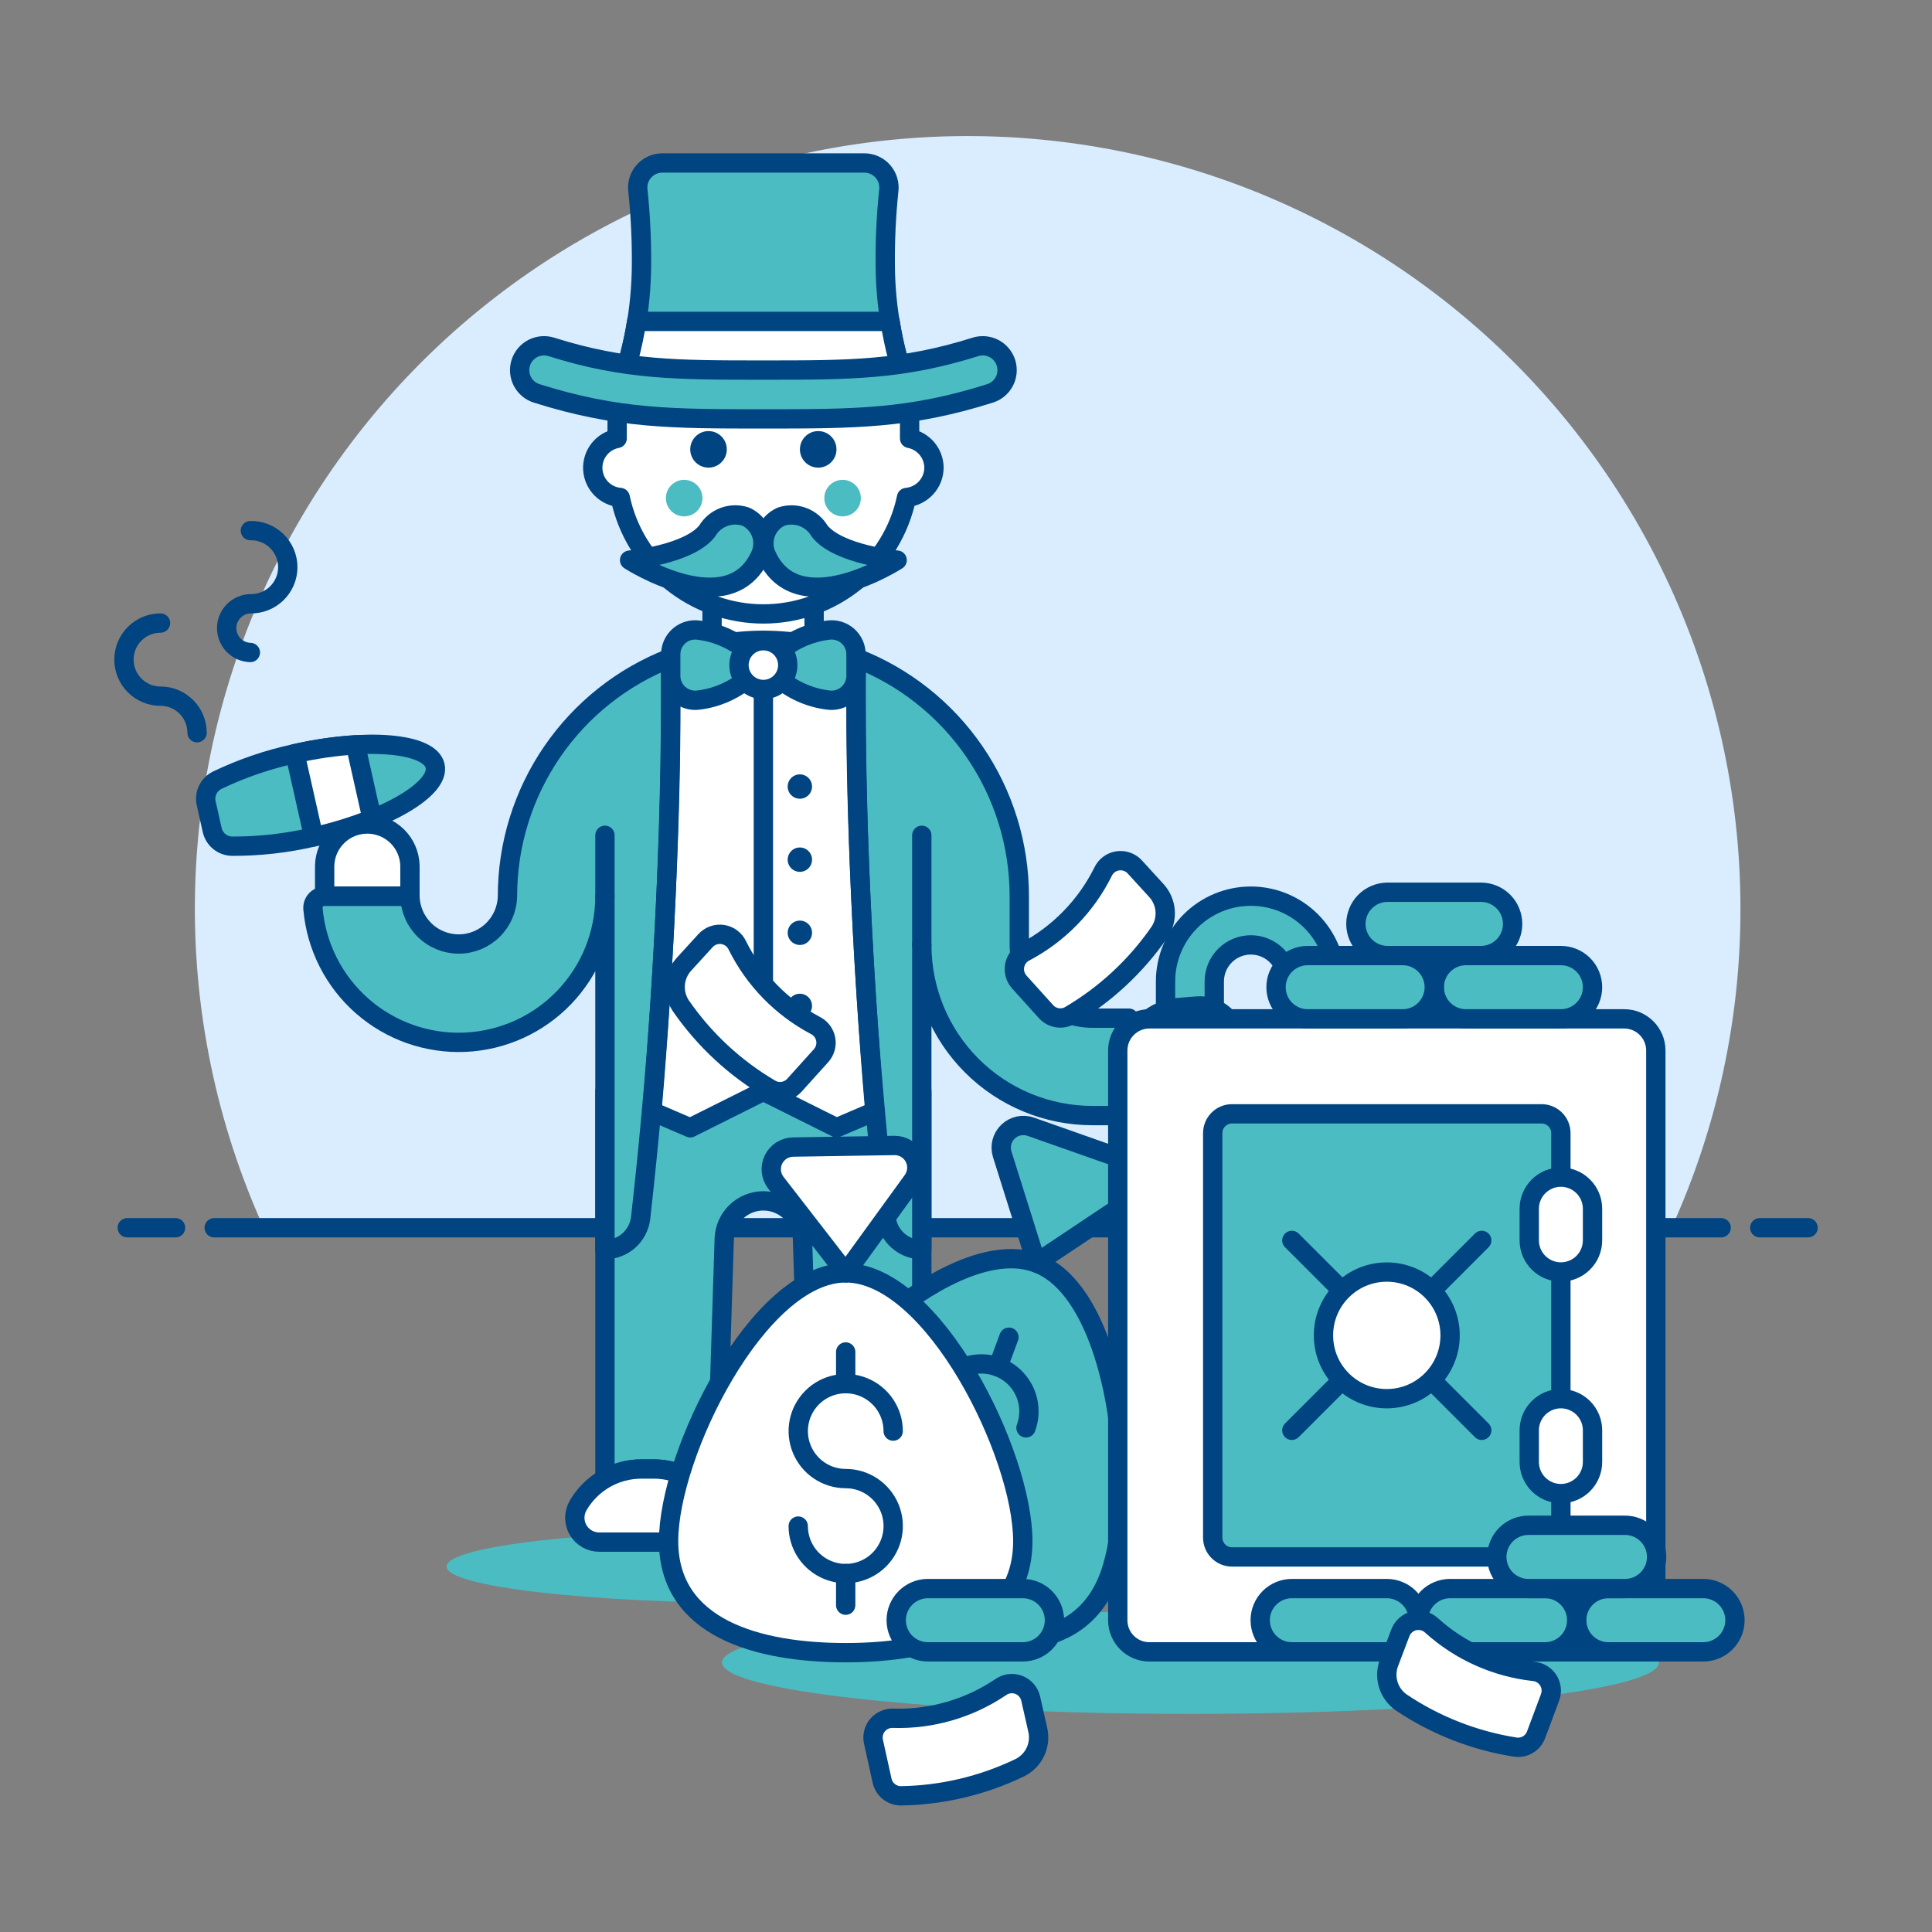 <svg xmlns="http://www.w3.org/2000/svg" fill="none" viewBox="0 0 100 100"><rect x="0" y="0" width="100" height="100" fill="#808080" stroke="none"/><path fill="#d9edff" d="M90.086 47.048C90.087 41.078 88.751 35.184 86.177 29.797C83.604 24.411 79.857 19.669 75.212 15.919C70.566 12.169 65.141 9.506 59.333 8.126C53.525 6.746 47.481 6.684 41.646 7.944C35.81 9.203 30.331 11.753 25.609 15.406C20.887 19.059 17.043 23.723 14.359 29.055C11.674 34.387 10.217 40.253 10.094 46.221C9.972 52.19 11.187 58.11 13.65 63.548H86.522C88.875 58.366 90.09 52.739 90.086 47.048Z"/><path stroke="#004481" stroke-linecap="round" stroke-linejoin="round" d="M11.086 63.548H89.086"/><path stroke="#004481" stroke-linecap="round" stroke-linejoin="round" d="M6.586 63.548H9.086"/><path stroke="#004481" stroke-linecap="round" stroke-linejoin="round" d="M91.086 63.548H93.586"/><path fill="#ffffff" stroke="#004481" stroke-linecap="round" stroke-linejoin="round" d="M42.138 27.711H36.855V33.488H42.138V27.711Z"/><path fill="#4cbcc3" d="M39.512 82.973C48.569 82.973 55.912 82.126 55.912 81.081C55.912 80.036 48.569 79.189 39.512 79.189C30.454 79.189 23.112 80.036 23.112 81.081C23.112 82.126 30.454 82.973 39.512 82.973Z"/><path fill="#4cbcc3" d="M45.189 76.035H45.82C46.484 76.034 47.137 76.209 47.712 76.541V56.481H31.312V76.541C31.887 76.209 32.54 76.034 33.204 76.035H33.835C34.479 76.035 35.113 76.199 35.676 76.512C36.239 76.826 36.713 77.277 37.052 77.825L37.487 64.119C37.504 63.593 37.724 63.094 38.102 62.728C38.48 62.361 38.986 62.157 39.512 62.157C40.038 62.157 40.544 62.361 40.922 62.728C41.3 63.094 41.52 63.593 41.537 64.119L41.972 77.825C42.311 77.277 42.785 76.826 43.348 76.512C43.911 76.199 44.545 76.035 45.189 76.035V76.035Z"/><path stroke="#004481" stroke-linecap="round" stroke-linejoin="round" d="M45.189 76.035H45.82C46.484 76.034 47.137 76.209 47.712 76.541V56.481H31.312V76.541C31.887 76.209 32.54 76.034 33.204 76.035H33.835C34.479 76.035 35.113 76.199 35.676 76.512C36.239 76.826 36.713 77.277 37.052 77.825L37.487 64.119C37.504 63.593 37.724 63.094 38.102 62.728C38.48 62.361 38.986 62.157 39.512 62.157C40.038 62.157 40.544 62.361 40.922 62.728C41.3 63.094 41.52 63.593 41.537 64.119L41.972 77.825C42.311 77.277 42.785 76.826 43.348 76.512C43.911 76.199 44.545 76.035 45.189 76.035V76.035Z"/><path fill="#ffffff" stroke="#004481" stroke-linecap="round" stroke-linejoin="round" d="M48.005 79.819C48.227 79.82 48.445 79.762 48.637 79.651C48.829 79.541 48.989 79.382 49.1 79.19C49.211 78.998 49.269 78.78 49.269 78.558C49.269 78.337 49.211 78.119 49.1 77.927C48.768 77.352 48.29 76.874 47.715 76.541C47.139 76.209 46.486 76.035 45.822 76.035H45.191C44.527 76.035 43.874 76.209 43.298 76.541C42.723 76.874 42.245 77.352 41.913 77.927C41.802 78.118 41.743 78.335 41.743 78.556C41.743 78.778 41.8 78.995 41.91 79.187C42.021 79.378 42.179 79.538 42.371 79.649C42.562 79.76 42.779 79.819 43 79.819H48.005Z"/><path fill="#ffffff" stroke="#004481" stroke-linecap="round" stroke-linejoin="round" d="M36.021 79.819C36.242 79.819 36.46 79.761 36.652 79.65C36.843 79.539 37.003 79.38 37.113 79.188C37.224 78.997 37.282 78.779 37.282 78.558C37.282 78.336 37.224 78.119 37.113 77.927C36.781 77.352 36.303 76.874 35.728 76.541C35.152 76.209 34.499 76.035 33.835 76.035H33.2C32.536 76.035 31.883 76.209 31.307 76.541C30.732 76.874 30.254 77.352 29.922 77.927C29.811 78.119 29.752 78.336 29.752 78.558C29.752 78.78 29.81 78.997 29.921 79.189C30.032 79.381 30.191 79.54 30.384 79.651C30.576 79.762 30.793 79.82 31.015 79.819H36.021Z"/><path fill="#4cbcc3" d="M31.312 64.681C31.763 64.681 32.199 64.517 32.539 64.219C32.878 63.921 33.098 63.511 33.157 63.063C34.16 54.183 34.681 45.255 34.715 36.318V34.053C32.227 35.017 30.089 36.711 28.581 38.913C27.073 41.114 26.266 43.72 26.266 46.388C26.253 47.049 25.981 47.678 25.509 48.14C25.038 48.603 24.403 48.862 23.742 48.862C23.082 48.862 22.447 48.603 21.976 48.14C21.504 47.678 21.232 47.049 21.219 46.388H16.8C16.716 46.388 16.633 46.405 16.556 46.438C16.48 46.472 16.411 46.522 16.354 46.583C16.298 46.645 16.255 46.718 16.228 46.798C16.202 46.877 16.192 46.962 16.2 47.045C16.37 48.987 17.284 50.789 18.75 52.075C20.216 53.36 22.122 54.031 24.07 53.946C26.018 53.861 27.858 53.028 29.207 51.62C30.556 50.212 31.31 48.338 31.311 46.388L31.312 64.681Z"/><path fill="#ffffff" stroke="#004481" stroke-linecap="round" stroke-linejoin="round" d="M21.219 44.811C21.207 44.234 20.969 43.684 20.556 43.28C20.143 42.876 19.589 42.65 19.012 42.65C18.434 42.65 17.88 42.876 17.467 43.28C17.054 43.684 16.816 44.234 16.804 44.811V46.388H21.219V44.811Z"/><path fill="#4cbcc3" d="M44.309 34.053V36.318C44.343 45.255 44.864 54.183 45.867 63.063C45.926 63.511 46.146 63.921 46.485 64.219C46.825 64.517 47.261 64.681 47.712 64.681V48.911C47.712 51.253 48.642 53.499 50.298 55.156C51.955 56.812 54.201 57.742 56.543 57.742H57.8C57.883 57.742 57.965 57.726 58.041 57.694C58.118 57.663 58.188 57.616 58.246 57.558C58.305 57.499 58.351 57.43 58.383 57.353C58.415 57.277 58.431 57.195 58.431 57.112V52.7H56.543C55.539 52.7 54.576 52.301 53.867 51.591C53.157 50.882 52.758 49.919 52.758 48.915V46.388C52.758 43.72 51.951 41.114 50.443 38.913C48.935 36.711 46.797 35.017 44.309 34.053Z"/><path fill="#ffffff" stroke="#004481" stroke-linecap="round" stroke-linejoin="round" d="M45.247 57.115C44.687 50.544 44.274 42.097 44.309 36.315V34.053C41.226 32.838 37.798 32.838 34.715 34.053V36.318C34.75 42.097 34.337 50.544 33.777 57.118C33.766 57.255 33.756 57.391 33.744 57.526L35.727 58.376L39.512 56.484L43.3 58.373L45.283 57.523C45.269 57.388 45.257 57.252 45.247 57.115Z"/><path stroke="#004481" stroke-linecap="round" stroke-linejoin="round" d="M47.712 48.911V43.234"/><path stroke="#004481" stroke-linecap="round" stroke-linejoin="round" d="M44.309 34.053V36.318C44.343 45.255 44.864 54.183 45.867 63.063C45.926 63.511 46.146 63.921 46.485 64.219C46.825 64.517 47.261 64.681 47.712 64.681V48.911C47.712 51.253 48.642 53.499 50.298 55.156C51.955 56.812 54.201 57.742 56.543 57.742H57.8C57.883 57.742 57.965 57.726 58.041 57.694C58.118 57.663 58.188 57.616 58.246 57.558C58.305 57.499 58.351 57.43 58.383 57.353C58.415 57.277 58.431 57.195 58.431 57.112V52.7H56.543C55.539 52.7 54.576 52.301 53.867 51.591C53.157 50.882 52.758 49.919 52.758 48.915V46.388C52.758 43.72 51.951 41.114 50.443 38.913C48.935 36.711 46.797 35.017 44.309 34.053Z"/><path stroke="#004481" stroke-linecap="round" stroke-linejoin="round" d="M31.312 64.681C31.763 64.681 32.199 64.517 32.539 64.219C32.878 63.921 33.098 63.511 33.157 63.063C34.16 54.183 34.681 45.255 34.715 36.318V34.053C32.227 35.017 30.089 36.711 28.581 38.913C27.073 41.114 26.266 43.72 26.266 46.388C26.253 47.049 25.981 47.678 25.509 48.14C25.038 48.603 24.403 48.862 23.742 48.862C23.082 48.862 22.447 48.603 21.976 48.14C21.504 47.678 21.232 47.049 21.219 46.388H16.8C16.716 46.388 16.633 46.405 16.556 46.438C16.48 46.472 16.411 46.522 16.354 46.583C16.298 46.645 16.255 46.718 16.228 46.798C16.202 46.877 16.192 46.962 16.2 47.045C16.37 48.987 17.284 50.789 18.75 52.075C20.216 53.36 22.122 54.031 24.07 53.946C26.018 53.861 27.858 53.028 29.207 51.62C30.556 50.212 31.31 48.338 31.311 46.388L31.312 64.681Z"/><path stroke="#004481" stroke-linecap="round" stroke-linejoin="round" d="M31.312 46.388V43.234"/><path stroke="#004481" stroke-linecap="round" stroke-linejoin="round" d="M39.512 33.164V56.481"/><path fill="#004481" d="M41.4 43.865C41.275 43.865 41.153 43.902 41.049 43.971C40.946 44.041 40.865 44.139 40.817 44.255C40.769 44.37 40.757 44.497 40.781 44.619C40.806 44.742 40.866 44.854 40.954 44.942C41.042 45.03 41.154 45.09 41.277 45.115C41.399 45.139 41.526 45.127 41.642 45.079C41.757 45.031 41.855 44.95 41.925 44.847C41.994 44.743 42.031 44.621 42.031 44.496C42.031 44.329 41.965 44.168 41.846 44.05C41.728 43.931 41.567 43.865 41.4 43.865Z"/><path fill="#004481" d="M41.4 47.65C41.275 47.65 41.153 47.687 41.049 47.756C40.946 47.826 40.865 47.924 40.817 48.039C40.769 48.155 40.757 48.282 40.781 48.404C40.806 48.526 40.866 48.639 40.954 48.727C41.042 48.815 41.154 48.876 41.277 48.9C41.399 48.924 41.526 48.912 41.642 48.864C41.757 48.816 41.855 48.735 41.925 48.632C41.994 48.528 42.031 48.406 42.031 48.281C42.031 48.114 41.965 47.953 41.846 47.835C41.728 47.717 41.567 47.65 41.4 47.65Z"/><path fill="#004481" d="M41.4 40.081C41.275 40.081 41.153 40.118 41.049 40.187C40.946 40.257 40.865 40.355 40.817 40.471C40.769 40.586 40.757 40.713 40.781 40.836C40.806 40.958 40.866 41.07 40.954 41.158C41.042 41.247 41.155 41.307 41.278 41.331C41.4 41.355 41.527 41.343 41.642 41.295C41.757 41.247 41.856 41.166 41.925 41.062C41.994 40.958 42.031 40.836 42.031 40.711C42.031 40.544 41.964 40.384 41.846 40.266C41.727 40.147 41.567 40.081 41.4 40.081Z"/><path fill="#004481" d="M41.4 51.435C41.275 51.435 41.153 51.472 41.049 51.541C40.946 51.611 40.865 51.709 40.817 51.825C40.769 51.94 40.757 52.067 40.781 52.19C40.806 52.312 40.866 52.424 40.954 52.513C41.042 52.601 41.155 52.661 41.278 52.685C41.4 52.709 41.527 52.697 41.642 52.649C41.757 52.601 41.856 52.52 41.925 52.416C41.994 52.312 42.031 52.19 42.031 52.065C42.031 51.898 41.964 51.738 41.846 51.619C41.727 51.501 41.567 51.435 41.4 51.435V51.435Z"/><path fill="#4cbcc3" stroke="#004481" stroke-linecap="round" stroke-linejoin="round" d="M60.328 78.558C60.337 78.886 60.474 79.198 60.71 79.427C60.945 79.656 61.261 79.784 61.59 79.784C61.918 79.784 62.234 79.656 62.469 79.427C62.705 79.198 62.842 78.886 62.851 78.558V50.8C62.851 50.298 63.05 49.817 63.405 49.462C63.76 49.107 64.241 48.908 64.743 48.908C65.245 48.908 65.726 49.107 66.081 49.462C66.436 49.817 66.635 50.298 66.635 50.8V52.061C66.63 52.23 66.659 52.398 66.721 52.555C66.782 52.712 66.874 52.855 66.992 52.976C67.109 53.097 67.25 53.193 67.405 53.259C67.561 53.325 67.728 53.358 67.897 53.358C68.065 53.358 68.232 53.325 68.388 53.259C68.543 53.193 68.684 53.097 68.801 52.976C68.919 52.855 69.011 52.712 69.072 52.555C69.134 52.398 69.163 52.23 69.158 52.061V50.8C69.158 49.629 68.693 48.506 67.865 47.678C67.037 46.85 65.914 46.385 64.743 46.385C63.572 46.385 62.449 46.85 61.621 47.678C60.793 48.506 60.328 49.629 60.328 50.8V78.558Z"/><path fill="#ffffff" stroke="#004481" stroke-linecap="round" stroke-linejoin="round" d="M60.99 52.15C60.587 52.183 60.196 52.301 59.842 52.497C59.488 52.694 59.181 52.963 58.94 53.288C58.698 53.612 58.529 53.984 58.443 54.38C58.358 54.775 58.357 55.184 58.442 55.579C58.62 56.272 59.041 56.877 59.629 57.284C60.216 57.691 60.931 57.873 61.642 57.796L62.375 57.737C62.868 57.695 63.325 57.463 63.65 57.09C63.974 56.716 64.14 56.231 64.112 55.737L64 53.847C63.985 53.595 63.92 53.349 63.809 53.123C63.697 52.897 63.542 52.695 63.352 52.53C63.161 52.364 62.94 52.239 62.701 52.16C62.461 52.081 62.208 52.052 61.957 52.072L60.99 52.15Z"/><path fill="#ffffff" stroke="#004481" stroke-linecap="round" stroke-linejoin="round" d="M48.343 24.205C48.34 23.846 48.212 23.499 47.982 23.223C47.752 22.947 47.434 22.759 47.081 22.692V21.682C47.081 19.675 46.284 17.749 44.864 16.33C43.445 14.91 41.519 14.113 39.512 14.113C37.505 14.113 35.579 14.91 34.16 16.33C32.74 17.749 31.943 19.675 31.943 21.682V22.692C31.575 22.761 31.244 22.96 31.012 23.255C30.78 23.549 30.663 23.917 30.683 24.291C30.702 24.665 30.857 25.019 31.118 25.288C31.379 25.556 31.729 25.721 32.102 25.751C32.457 27.454 33.387 28.983 34.737 30.08C36.086 31.178 37.773 31.777 39.512 31.777C41.252 31.777 42.938 31.178 44.287 30.08C45.637 28.983 46.567 27.454 46.922 25.751C47.309 25.716 47.668 25.538 47.931 25.252C48.194 24.967 48.341 24.593 48.343 24.205V24.205Z"/><path fill="#004481" d="M36.673 24.205C37.196 24.205 37.619 23.782 37.619 23.259C37.619 22.736 37.196 22.313 36.673 22.313C36.151 22.313 35.727 22.736 35.727 23.259C35.727 23.782 36.151 24.205 36.673 24.205Z"/><path fill="#004481" d="M42.35 24.205C42.873 24.205 43.296 23.782 43.296 23.259C43.296 22.736 42.873 22.313 42.35 22.313C41.828 22.313 41.404 22.736 41.404 23.259C41.404 23.782 41.828 24.205 42.35 24.205Z"/><path fill="#4cbcc3" d="M35.412 26.728C35.934 26.728 36.358 26.304 36.358 25.782C36.358 25.259 35.934 24.836 35.412 24.836C34.889 24.836 34.466 25.259 34.466 25.782C34.466 26.304 34.889 26.728 35.412 26.728Z"/><path fill="#4cbcc3" d="M43.612 26.728C44.135 26.728 44.558 26.304 44.558 25.782C44.558 25.259 44.135 24.836 43.612 24.836C43.09 24.836 42.666 25.259 42.666 25.782C42.666 26.304 43.09 26.728 43.612 26.728Z"/><path fill="#4cbcc3" stroke="#004481" stroke-linecap="round" stroke-linejoin="round" d="M46.436 28.993C46.436 28.993 43.398 28.715 42.425 27.493C42.23 27.156 41.924 26.898 41.559 26.761C41.194 26.624 40.794 26.618 40.425 26.744C40.244 26.826 40.081 26.944 39.946 27.089C39.81 27.235 39.705 27.406 39.635 27.592C39.566 27.778 39.533 27.976 39.54 28.175C39.547 28.374 39.593 28.569 39.676 28.75C41.294 32.309 46.436 28.993 46.436 28.993Z"/><path fill="#4cbcc3" stroke="#004481" stroke-linecap="round" stroke-linejoin="round" d="M32.588 28.993C32.588 28.993 35.626 28.715 36.599 27.493C36.795 27.155 37.102 26.896 37.467 26.759C37.833 26.622 38.235 26.617 38.604 26.744C38.785 26.826 38.948 26.944 39.083 27.089C39.219 27.235 39.324 27.406 39.394 27.592C39.464 27.778 39.496 27.976 39.489 28.175C39.482 28.374 39.436 28.569 39.353 28.75C37.73 32.309 32.588 28.993 32.588 28.993Z"/><path fill="#4cbcc3" d="M47.081 20.421C46.255 18.267 45.828 15.98 45.82 13.673C45.81 12.409 45.87 11.145 46 9.888C46.026 9.707 46.012 9.522 45.96 9.347C45.908 9.171 45.819 9.009 45.698 8.871C45.578 8.733 45.429 8.623 45.262 8.548C45.095 8.473 44.914 8.435 44.731 8.436H34.288C34.105 8.435 33.924 8.473 33.757 8.548C33.59 8.624 33.442 8.734 33.322 8.872C33.201 9.009 33.112 9.172 33.06 9.347C33.008 9.522 32.994 9.707 33.02 9.888C33.151 11.145 33.213 12.409 33.204 13.673C33.196 15.98 32.769 18.267 31.943 20.421H47.081Z"/><path stroke="#004481" stroke-linecap="round" stroke-linejoin="round" d="M47.081 20.421C46.255 18.267 45.828 15.98 45.82 13.673C45.81 12.409 45.87 11.145 46 9.888C46.026 9.707 46.012 9.522 45.96 9.347C45.908 9.171 45.819 9.009 45.698 8.871C45.578 8.733 45.429 8.623 45.262 8.548C45.095 8.473 44.914 8.435 44.731 8.436H34.288C34.105 8.435 33.924 8.473 33.757 8.548C33.59 8.624 33.442 8.734 33.322 8.872C33.201 9.009 33.112 9.172 33.06 9.347C33.008 9.522 32.994 9.707 33.02 9.888C33.151 11.145 33.213 12.409 33.204 13.673C33.196 15.98 32.769 18.267 31.943 20.421H47.081Z"/><path fill="#ffffff" stroke="#004481" stroke-linecap="round" stroke-linejoin="round" d="M32.952 16.636C32.751 17.93 32.413 19.199 31.943 20.421H47.081C46.611 19.199 46.273 17.93 46.072 16.636H32.952Z"/><path fill="#4cbcc3" stroke="#004481" stroke-linecap="round" stroke-linejoin="round" d="M39.512 21.682C34.802 21.682 31.959 21.682 27.779 20.362C27.46 20.262 27.194 20.038 27.039 19.742C26.885 19.445 26.855 19.099 26.955 18.78C27.055 18.461 27.279 18.195 27.575 18.04C27.872 17.886 28.218 17.855 28.537 17.956C32.348 19.156 35.045 19.156 39.512 19.156C43.979 19.156 46.676 19.156 50.486 17.956C50.805 17.855 51.151 17.886 51.448 18.04C51.745 18.194 51.968 18.46 52.069 18.779C52.169 19.099 52.139 19.445 51.984 19.741C51.83 20.038 51.564 20.261 51.245 20.362C47.065 21.682 44.222 21.682 39.512 21.682Z"/><path fill="#4cbcc3" stroke="#004481" stroke-linecap="round" stroke-linejoin="round" d="M39.512 34.425L40.248 33.795C40.982 33.145 41.897 32.733 42.871 32.616C43.05 32.591 43.232 32.605 43.405 32.656C43.578 32.707 43.738 32.795 43.874 32.914C44.011 33.033 44.12 33.179 44.194 33.343C44.269 33.508 44.307 33.686 44.307 33.867V34.984C44.307 35.164 44.268 35.343 44.193 35.507C44.118 35.671 44.009 35.817 43.873 35.936C43.737 36.054 43.577 36.142 43.404 36.194C43.232 36.245 43.05 36.26 42.871 36.235C41.897 36.118 40.982 35.706 40.248 35.056L39.512 34.425Z"/><path fill="#4cbcc3" stroke="#004481" stroke-linecap="round" stroke-linejoin="round" d="M39.512 34.425L38.776 33.795C38.042 33.145 37.127 32.733 36.153 32.616C35.974 32.591 35.792 32.605 35.619 32.656C35.446 32.707 35.286 32.795 35.15 32.914C35.014 33.033 34.904 33.179 34.83 33.343C34.755 33.508 34.717 33.686 34.717 33.867V34.984C34.717 35.164 34.756 35.343 34.831 35.507C34.906 35.671 35.015 35.817 35.151 35.936C35.287 36.054 35.447 36.142 35.62 36.194C35.792 36.245 35.974 36.26 36.153 36.235C37.127 36.118 38.042 35.706 38.776 35.056L39.512 34.425Z"/><path fill="#ffffff" stroke="#004481" stroke-linecap="round" stroke-linejoin="round" d="M39.512 35.687C40.209 35.687 40.774 35.122 40.774 34.425C40.774 33.728 40.209 33.163 39.512 33.163C38.815 33.163 38.25 33.728 38.25 34.425C38.25 35.122 38.815 35.687 39.512 35.687Z"/><path fill="#4cbcc3" stroke="#004481" stroke-linecap="round" stroke-linejoin="round" d="M15.267 39.008C13.878 39.308 12.53 39.769 11.248 40.382C11.031 40.488 10.856 40.664 10.751 40.882C10.647 41.1 10.619 41.346 10.673 41.582L10.984 42.964C11.037 43.199 11.168 43.409 11.355 43.561C11.542 43.712 11.775 43.796 12.016 43.799C13.437 43.804 14.853 43.643 16.236 43.319C19.974 42.478 22.788 40.832 22.521 39.642C22.254 38.452 19.005 38.167 15.267 39.008Z"/><path fill="#ffffff" stroke="#004481" stroke-linecap="round" stroke-linejoin="round" d="M15.267 39.008L16.236 43.316C17.267 43.087 18.278 42.777 19.26 42.387L18.4 38.553C17.345 38.621 16.298 38.773 15.267 39.008V39.008Z"/><path stroke="#004481" stroke-linecap="round" stroke-linejoin="round" d="M10.2 37.926C10.2 37.424 10.001 36.943 9.646 36.588C9.291 36.233 8.81 36.033 8.308 36.033C7.806 36.033 7.325 35.834 6.97 35.479C6.615 35.124 6.416 34.643 6.416 34.141C6.416 33.639 6.615 33.158 6.97 32.803C7.325 32.448 7.806 32.249 8.308 32.249"/><path stroke="#004481" stroke-linecap="round" stroke-linejoin="round" d="M12.959 33.773C12.631 33.764 12.319 33.627 12.09 33.391C11.861 33.156 11.732 32.84 11.732 32.511C11.732 32.183 11.861 31.867 12.09 31.632C12.319 31.396 12.631 31.259 12.959 31.25C13.211 31.256 13.462 31.211 13.697 31.119C13.931 31.026 14.145 30.888 14.326 30.711C14.506 30.535 14.649 30.324 14.747 30.092C14.845 29.86 14.896 29.61 14.896 29.358C14.896 29.105 14.845 28.855 14.747 28.623C14.649 28.39 14.506 28.18 14.326 28.004C14.145 27.827 13.931 27.689 13.697 27.596C13.462 27.504 13.211 27.459 12.959 27.465"/><path fill="#4cbcc3" d="M61.621 88.709C75.013 88.709 85.87 87.519 85.87 86.05C85.87 84.582 75.013 83.391 61.621 83.391C48.229 83.391 37.372 84.582 37.372 86.05C37.372 87.519 48.229 88.709 61.621 88.709Z"/><path fill="#4cbcc3" d="M57.422 81.575C55.851 85.818 51.062 85.375 46.822 83.808C42.582 82.241 38.659 79.453 40.229 75.208C41.799 70.963 49.4 63.8 53.645 65.372C57.89 66.944 58.992 77.333 57.422 81.575Z"/><path fill="#4cbcc3" stroke="#004481" stroke-linecap="round" stroke-linejoin="round" d="M53.645 65.372L51.875 59.746C51.811 59.543 51.805 59.326 51.857 59.119C51.91 58.913 52.019 58.725 52.172 58.577C52.325 58.429 52.517 58.326 52.725 58.281C52.933 58.236 53.15 58.249 53.351 58.32L58.3 60.063C58.501 60.134 58.678 60.26 58.812 60.426C58.946 60.592 59.03 60.792 59.056 61.004C59.082 61.216 59.048 61.43 58.959 61.624C58.87 61.818 58.728 61.983 58.55 62.1L53.645 65.372Z"/><path stroke="#004481" stroke-linecap="round" stroke-linejoin="round" d="M57.422 81.575C55.851 85.818 51.062 85.375 46.822 83.808C42.582 82.241 38.659 79.453 40.229 75.208C41.799 70.963 49.4 63.8 53.645 65.372C57.89 66.944 58.992 77.333 57.422 81.575Z"/><path stroke="#004481" stroke-linecap="round" stroke-linejoin="round" d="M46.79 76.81C46.621 77.266 46.592 77.761 46.705 78.234C46.818 78.706 47.069 79.135 47.425 79.465C47.782 79.795 48.228 80.012 48.708 80.088C49.188 80.165 49.679 80.097 50.121 79.894C50.562 79.691 50.934 79.362 51.188 78.948C51.442 78.534 51.568 78.054 51.55 77.568C51.531 77.083 51.369 76.614 51.084 76.22C50.799 75.827 50.404 75.527 49.948 75.358C49.492 75.189 49.097 74.889 48.812 74.496C48.526 74.102 48.364 73.633 48.346 73.147C48.327 72.662 48.453 72.182 48.707 71.768C48.962 71.354 49.333 71.024 49.775 70.821C50.216 70.618 50.708 70.551 51.188 70.627C51.668 70.704 52.114 70.921 52.471 71.251C52.827 71.582 53.078 72.01 53.191 72.483C53.304 72.956 53.274 73.451 53.105 73.907"/><path stroke="#004481" stroke-linecap="round" stroke-linejoin="round" d="M51.654 70.749L52.223 69.213"/><path stroke="#004481" stroke-linecap="round" stroke-linejoin="round" d="M48.242 79.967L47.673 81.504"/><path fill="#ffffff" d="M52.94 79.767C52.94 84.291 48.297 85.542 43.773 85.542C39.249 85.542 34.606 84.291 34.606 79.767C34.606 75.243 39.249 65.883 43.773 65.883C48.297 65.883 52.94 75.243 52.94 79.767Z"/><path fill="#ffffff" stroke="#004481" stroke-linecap="round" stroke-linejoin="round" d="M43.773 65.883L40.161 61.221C40.03 61.053 39.949 60.851 39.926 60.64C39.904 60.428 39.941 60.214 40.033 60.022C40.125 59.83 40.269 59.667 40.449 59.552C40.628 59.438 40.836 59.375 41.049 59.372L46.291 59.289C46.504 59.286 46.713 59.342 46.896 59.451C47.079 59.56 47.228 59.718 47.326 59.907C47.424 60.096 47.468 60.308 47.452 60.521C47.436 60.733 47.362 60.937 47.237 61.109L43.773 65.883Z"/><path stroke="#004481" stroke-linecap="round" stroke-linejoin="round" d="M52.94 79.767C52.94 84.291 48.297 85.542 43.773 85.542C39.249 85.542 34.606 84.291 34.606 79.767C34.606 75.243 39.249 65.883 43.773 65.883C48.297 65.883 52.94 75.243 52.94 79.767Z"/><path stroke="#004481" stroke-linecap="round" stroke-linejoin="round" d="M41.316 78.989C41.316 79.475 41.46 79.951 41.73 80.355C42 80.759 42.384 81.074 42.834 81.26C43.283 81.446 43.777 81.495 44.254 81.4C44.731 81.305 45.169 81.071 45.512 80.727C45.856 80.383 46.09 79.945 46.185 79.468C46.28 78.991 46.231 78.497 46.045 78.048C45.858 77.599 45.543 77.215 45.139 76.945C44.734 76.675 44.259 76.531 43.773 76.531C43.287 76.531 42.812 76.386 42.408 76.116C42.004 75.846 41.69 75.463 41.504 75.013C41.318 74.565 41.269 74.071 41.364 73.594C41.459 73.118 41.693 72.68 42.037 72.336C42.381 71.993 42.818 71.759 43.295 71.664C43.772 71.569 44.266 71.618 44.715 71.804C45.163 71.99 45.547 72.305 45.817 72.709C46.087 73.113 46.231 73.588 46.231 74.074"/><path stroke="#004481" stroke-linecap="round" stroke-linejoin="round" d="M43.773 71.617V69.978"/><path stroke="#004481" stroke-linecap="round" stroke-linejoin="round" d="M43.773 81.446V83.084"/><path fill="#ffffff" d="M84.067 52.736H59.493C58.588 52.736 57.855 53.469 57.855 54.374V83.863C57.855 84.768 58.588 85.501 59.493 85.501H84.067C84.972 85.501 85.705 84.768 85.705 83.863V54.374C85.705 53.469 84.972 52.736 84.067 52.736Z"/><path fill="#4cbcc3" d="M79.791 57.651H63.77C63.218 57.651 62.77 58.099 62.77 58.651V79.587C62.77 80.139 63.218 80.587 63.77 80.587H79.791C80.343 80.587 80.791 80.139 80.791 79.587V58.651C80.791 58.099 80.343 57.651 79.791 57.651Z"/><path stroke="#004481" stroke-linecap="round" stroke-linejoin="round" d="M79.791 57.651H63.77C63.218 57.651 62.77 58.099 62.77 58.651V79.587C62.77 80.139 63.218 80.587 63.77 80.587H79.791C80.343 80.587 80.791 80.139 80.791 79.587V58.651C80.791 58.099 80.343 57.651 79.791 57.651Z"/><path stroke="#004481" stroke-linecap="round" stroke-linejoin="round" d="M84.067 52.736H59.493C58.588 52.736 57.855 53.469 57.855 54.374V83.863C57.855 84.768 58.588 85.501 59.493 85.501H84.067C84.972 85.501 85.705 84.768 85.705 83.863V54.374C85.705 53.469 84.972 52.736 84.067 52.736Z"/><path stroke="#004481" stroke-linecap="round" stroke-linejoin="round" d="M76.695 64.204L66.866 74.033"/><path stroke="#004481" stroke-linecap="round" stroke-linejoin="round" d="M66.866 64.204L76.695 74.033"/><path fill="#ffffff" d="M71.78 72.396C73.59 72.396 75.057 70.929 75.057 69.119C75.057 67.309 73.59 65.842 71.78 65.842C69.97 65.842 68.503 67.309 68.503 69.119C68.503 70.929 69.97 72.396 71.78 72.396Z"/><path stroke="#004481" stroke-linecap="round" stroke-linejoin="round" d="M71.78 72.396C73.59 72.396 75.057 70.929 75.057 69.119C75.057 67.309 73.59 65.842 71.78 65.842C69.97 65.842 68.503 67.309 68.503 69.119C68.503 70.929 69.97 72.396 71.78 72.396Z"/><path fill="#ffffff" stroke="#004481" stroke-linecap="round" stroke-linejoin="round" d="M82.429 64.2C82.429 64.634 82.256 65.051 81.949 65.358C81.642 65.665 81.225 65.838 80.791 65.838C80.357 65.838 79.94 65.665 79.633 65.358C79.326 65.051 79.153 64.634 79.153 64.2V62.566C79.153 62.132 79.326 61.715 79.633 61.408C79.94 61.101 80.357 60.928 80.791 60.928C81.225 60.928 81.642 61.101 81.949 61.408C82.256 61.715 82.429 62.132 82.429 62.566V64.2Z"/><path fill="#ffffff" stroke="#004481" stroke-linecap="round" stroke-linejoin="round" d="M82.429 75.672C82.429 76.106 82.256 76.523 81.949 76.83C81.642 77.137 81.225 77.31 80.791 77.31C80.357 77.31 79.94 77.137 79.633 76.83C79.326 76.523 79.153 76.106 79.153 75.672V74.033C79.153 73.599 79.326 73.182 79.633 72.875C79.94 72.568 80.357 72.395 80.791 72.395C81.225 72.395 81.642 72.568 81.949 72.875C82.256 73.182 82.429 73.599 82.429 74.033V75.672Z"/><path fill="#4cbcc3" stroke="#004481" stroke-linecap="round" stroke-linejoin="round" d="M88.163 85.5C88.597 85.5 89.014 85.327 89.321 85.02C89.628 84.713 89.801 84.296 89.801 83.862C89.801 83.428 89.628 83.011 89.321 82.704C89.014 82.397 88.597 82.224 88.163 82.224H83.248C82.814 82.224 82.397 82.397 82.09 82.704C81.783 83.011 81.61 83.428 81.61 83.862C81.61 84.296 81.783 84.713 82.09 85.02C82.397 85.327 82.814 85.5 83.248 85.5H88.163Z"/><path fill="#4cbcc3" stroke="#004481" stroke-linecap="round" stroke-linejoin="round" d="M79.972 85.5C80.406 85.5 80.823 85.327 81.13 85.02C81.437 84.713 81.61 84.296 81.61 83.862C81.61 83.428 81.437 83.011 81.13 82.704C80.823 82.397 80.406 82.224 79.972 82.224H75.057C74.623 82.224 74.206 82.397 73.899 82.704C73.592 83.011 73.419 83.428 73.419 83.862C73.419 84.296 73.592 84.713 73.899 85.02C74.206 85.327 74.623 85.5 75.057 85.5H79.972Z"/><path fill="#4cbcc3" stroke="#004481" stroke-linecap="round" stroke-linejoin="round" d="M84.067 82.225C84.286 82.23 84.503 82.192 84.707 82.112C84.91 82.032 85.096 81.912 85.252 81.76C85.409 81.607 85.533 81.424 85.618 81.223C85.703 81.022 85.746 80.805 85.746 80.587C85.746 80.368 85.703 80.151 85.618 79.95C85.533 79.748 85.409 79.566 85.252 79.413C85.096 79.261 84.91 79.141 84.707 79.061C84.503 78.981 84.286 78.943 84.067 78.948H79.153C78.934 78.943 78.717 78.981 78.513 79.061C78.31 79.141 78.124 79.261 77.968 79.413C77.811 79.566 77.687 79.748 77.602 79.95C77.517 80.151 77.474 80.368 77.474 80.587C77.474 80.805 77.517 81.022 77.602 81.223C77.687 81.424 77.811 81.607 77.968 81.76C78.124 81.912 78.31 82.032 78.513 82.112C78.717 82.192 78.934 82.23 79.153 82.225H84.067Z"/><path fill="#4cbcc3" stroke="#004481" stroke-linecap="round" stroke-linejoin="round" d="M80.791 52.736C81.006 52.736 81.219 52.694 81.418 52.611C81.617 52.529 81.797 52.408 81.949 52.256C82.101 52.104 82.222 51.924 82.304 51.725C82.387 51.526 82.429 51.313 82.429 51.098C82.429 50.883 82.387 50.67 82.304 50.471C82.222 50.272 82.101 50.092 81.949 49.94C81.797 49.788 81.617 49.667 81.418 49.585C81.219 49.502 81.006 49.46 80.791 49.46H75.876C75.442 49.46 75.025 49.633 74.718 49.94C74.411 50.247 74.238 50.664 74.238 51.098C74.238 51.532 74.411 51.949 74.718 52.256C75.025 52.563 75.442 52.736 75.876 52.736H80.791Z"/><path fill="#4cbcc3" stroke="#004481" stroke-linecap="round" stroke-linejoin="round" d="M76.695 49.46C77.123 49.449 77.529 49.272 77.828 48.966C78.126 48.66 78.293 48.249 78.293 47.822C78.293 47.394 78.126 46.983 77.828 46.677C77.529 46.371 77.123 46.194 76.695 46.183H71.78C71.352 46.194 70.946 46.371 70.647 46.677C70.349 46.983 70.181 47.394 70.181 47.822C70.181 48.249 70.349 48.66 70.647 48.966C70.946 49.272 71.352 49.449 71.78 49.46H76.695Z"/><path fill="#4cbcc3" stroke="#004481" stroke-linecap="round" stroke-linejoin="round" d="M72.6 52.736C72.815 52.736 73.028 52.694 73.227 52.611C73.426 52.529 73.606 52.408 73.758 52.256C73.91 52.104 74.031 51.924 74.113 51.725C74.196 51.526 74.238 51.313 74.238 51.098C74.238 50.883 74.196 50.67 74.113 50.471C74.031 50.272 73.91 50.092 73.758 49.94C73.606 49.788 73.426 49.667 73.227 49.585C73.028 49.502 72.815 49.46 72.6 49.46H67.685C67.251 49.46 66.834 49.633 66.527 49.94C66.22 50.247 66.047 50.664 66.047 51.098C66.047 51.532 66.22 51.949 66.527 52.256C66.834 52.563 67.251 52.736 67.685 52.736H72.6Z"/><path fill="#4cbcc3" stroke="#004481" stroke-linecap="round" stroke-linejoin="round" d="M71.78 85.5C72.214 85.5 72.631 85.327 72.938 85.02C73.245 84.713 73.418 84.296 73.418 83.862C73.418 83.428 73.245 83.011 72.938 82.704C72.631 82.397 72.214 82.224 71.78 82.224H66.866C66.432 82.224 66.015 82.397 65.708 82.704C65.401 83.011 65.228 83.428 65.228 83.862C65.228 84.296 65.401 84.713 65.708 85.02C66.015 85.327 66.432 85.5 66.866 85.5H71.78Z"/><path fill="#4cbcc3" stroke="#004481" stroke-linecap="round" stroke-linejoin="round" d="M52.94 85.5C53.374 85.5 53.791 85.327 54.098 85.02C54.405 84.713 54.578 84.296 54.578 83.862C54.578 83.428 54.405 83.011 54.098 82.704C53.791 82.397 53.374 82.224 52.94 82.224H48.026C47.592 82.224 47.175 82.397 46.868 82.704C46.561 83.011 46.388 83.428 46.388 83.862C46.388 84.296 46.561 84.713 46.868 85.02C47.175 85.327 47.592 85.5 48.026 85.5H52.94Z"/><path fill="#ffffff" stroke="#004481" stroke-linecap="round" stroke-linejoin="round" d="M36.523 48.681C36.634 48.56 36.774 48.469 36.929 48.414C37.084 48.36 37.25 48.345 37.412 48.37C37.574 48.395 37.728 48.46 37.859 48.559C37.991 48.658 38.096 48.787 38.165 48.936C39.043 50.702 40.451 52.148 42.193 53.072C42.332 53.14 42.454 53.239 42.548 53.361C42.642 53.484 42.707 53.627 42.737 53.778C42.767 53.93 42.761 54.087 42.72 54.236C42.679 54.385 42.604 54.523 42.501 54.638L41.113 56.177C40.961 56.343 40.759 56.452 40.537 56.489C40.316 56.525 40.088 56.486 39.892 56.377C38.045 55.295 36.458 53.821 35.241 52.06C35.024 51.736 34.921 51.348 34.95 50.958C34.979 50.569 35.137 50.2 35.4 49.911L36.523 48.681Z"/><path fill="#ffffff" stroke="#004481" stroke-linecap="round" stroke-linejoin="round" d="M72.486 84.506C72.545 84.353 72.641 84.216 72.766 84.109C72.89 84.002 73.039 83.927 73.199 83.891C73.359 83.855 73.526 83.859 73.684 83.902C73.843 83.946 73.988 84.028 74.107 84.141C75.572 85.461 77.412 86.289 79.371 86.51C79.525 86.522 79.674 86.569 79.807 86.649C79.94 86.728 80.052 86.837 80.136 86.967C80.219 87.097 80.271 87.245 80.288 87.399C80.305 87.552 80.285 87.708 80.232 87.853L79.507 89.794C79.428 90.005 79.281 90.183 79.088 90.298C78.895 90.414 78.669 90.461 78.446 90.432C76.331 90.103 74.313 89.315 72.535 88.123C72.214 87.901 71.976 87.578 71.86 87.205C71.744 86.832 71.756 86.431 71.894 86.066L72.486 84.506Z"/><path fill="#ffffff" stroke="#004481" stroke-linecap="round" stroke-linejoin="round" d="M58.735 44.87C58.624 44.749 58.484 44.657 58.329 44.603C58.174 44.549 58.008 44.534 57.845 44.559C57.683 44.584 57.529 44.649 57.398 44.748C57.266 44.847 57.161 44.977 57.092 45.126C56.215 46.891 54.806 48.337 53.065 49.261C52.926 49.329 52.804 49.428 52.71 49.55C52.616 49.673 52.551 49.816 52.521 49.967C52.491 50.119 52.497 50.276 52.538 50.425C52.579 50.574 52.654 50.712 52.757 50.827L54.145 52.366C54.297 52.532 54.499 52.641 54.721 52.678C54.942 52.714 55.17 52.675 55.366 52.566C57.212 51.483 58.8 50.009 60.016 48.248C60.234 47.924 60.336 47.536 60.308 47.146C60.279 46.757 60.121 46.388 59.858 46.099L58.735 44.87Z"/><path fill="#ffffff" stroke="#004481" stroke-linecap="round" stroke-linejoin="round" d="M53.348 87.916C53.311 87.756 53.235 87.607 53.127 87.484C53.018 87.36 52.881 87.265 52.728 87.207C52.574 87.148 52.408 87.129 52.245 87.15C52.082 87.171 51.927 87.233 51.793 87.328C50.159 88.43 48.221 88.993 46.25 88.938C46.096 88.928 45.941 88.954 45.799 89.015C45.656 89.075 45.53 89.167 45.429 89.284C45.328 89.401 45.256 89.54 45.218 89.69C45.18 89.84 45.177 89.997 45.21 90.148L45.657 92.171C45.706 92.39 45.828 92.587 46.002 92.728C46.177 92.87 46.394 92.949 46.619 92.952C48.759 92.921 50.867 92.422 52.794 91.491C53.143 91.316 53.424 91.029 53.591 90.676C53.758 90.323 53.802 89.924 53.716 89.543L53.348 87.916Z"/></svg>